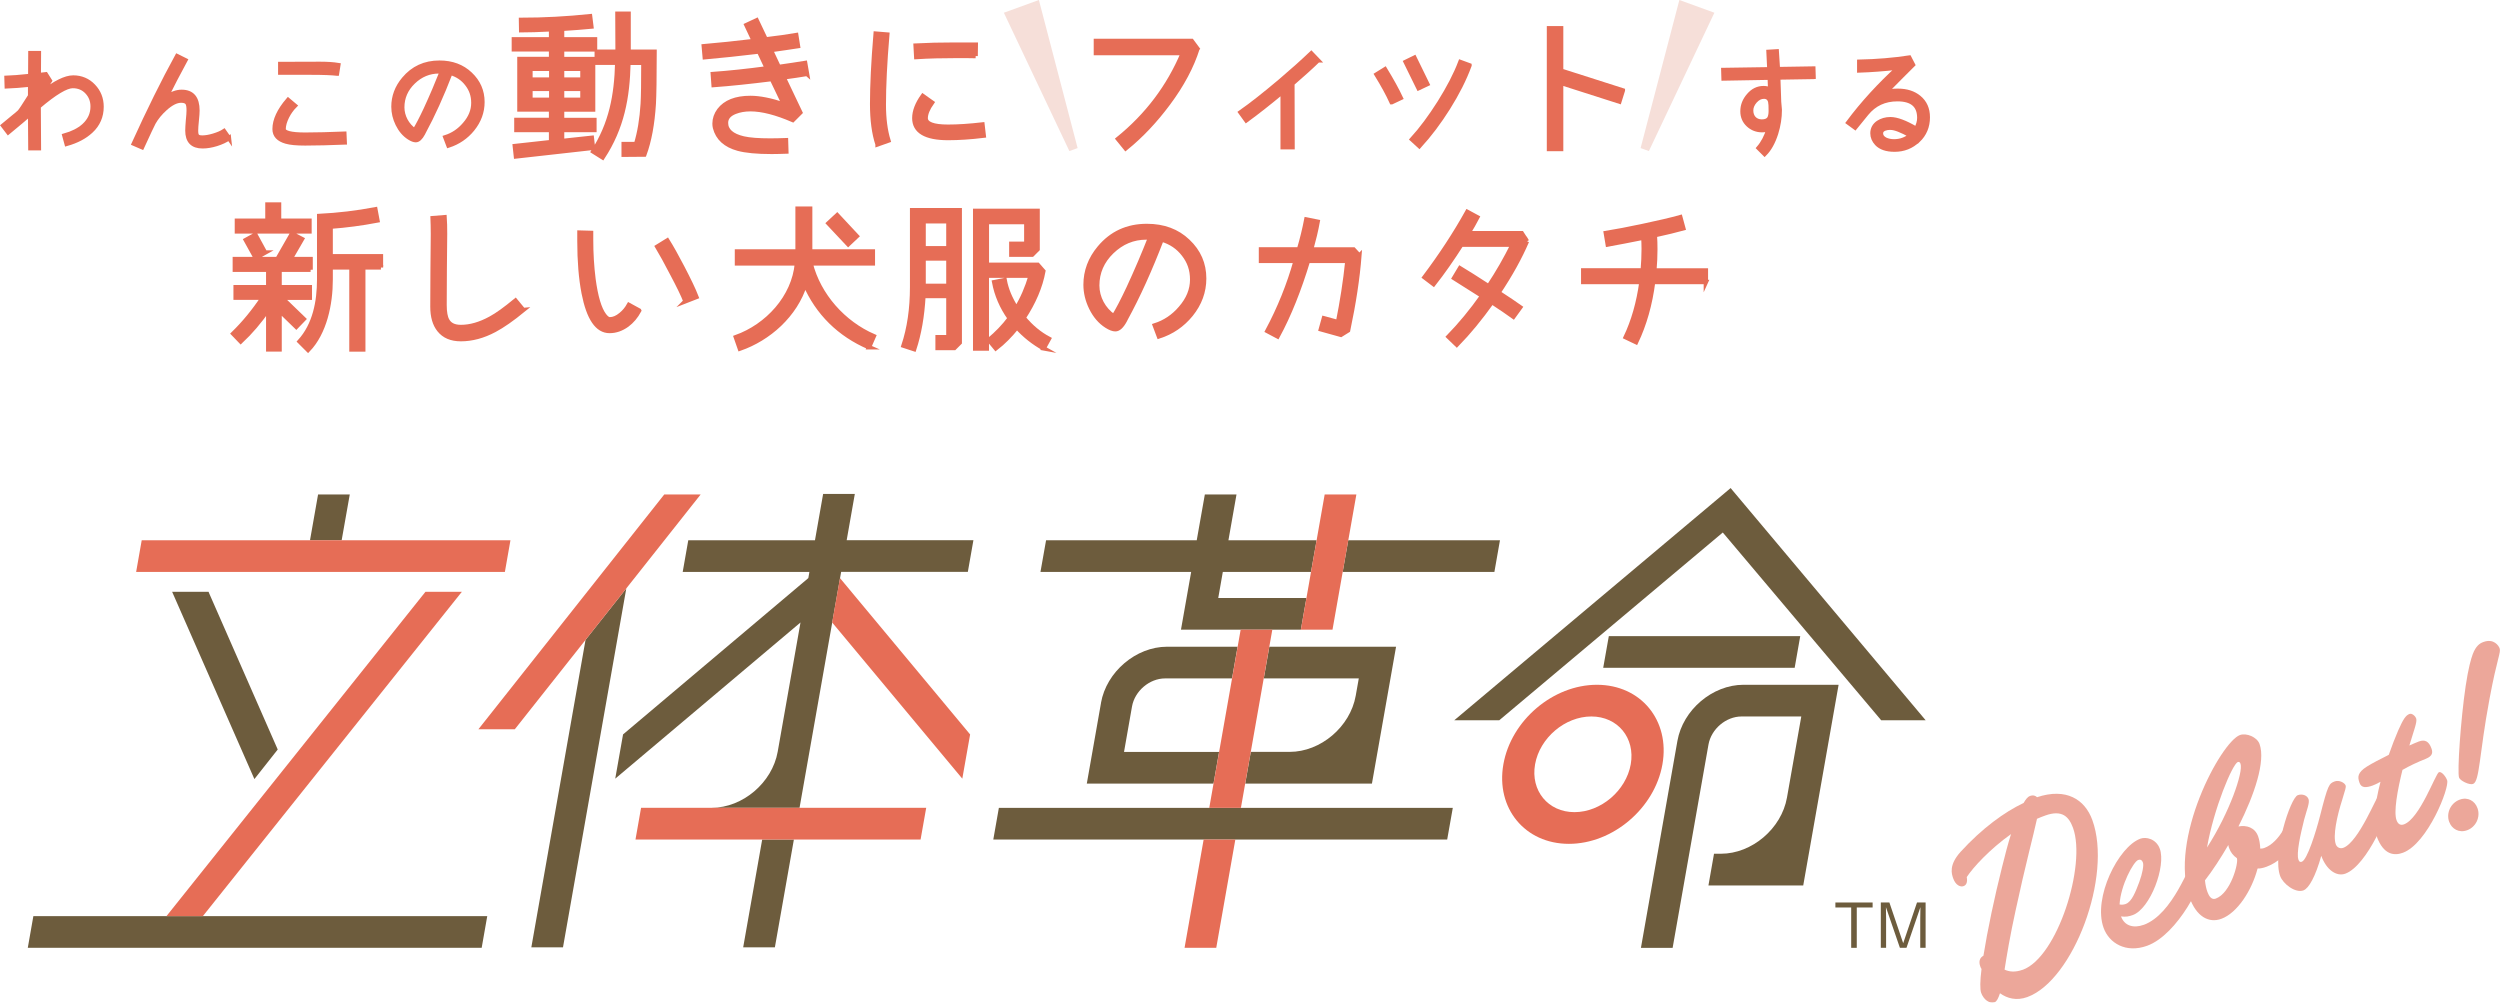 <?xml version="1.0" encoding="UTF-8"?><svg id="_レイヤー_2" xmlns="http://www.w3.org/2000/svg" viewBox="0 0 601.03 241.04"><defs><style>.cls-1{fill:#df6d56;}.cls-2{opacity:.6;}.cls-3,.cls-4{fill:#e66d56;}.cls-5{fill:#f6dfd9;}.cls-6{fill:#6d5c3d;}.cls-4{stroke:#e66d56;stroke-miterlimit:10;stroke-width:1.06px;}</style></defs><g id="_レイヤー_1-2"><g class="cls-2"><path class="cls-1" d="m479.57,240.93c-1.24.45-2.67-.57-3.28-2.25-.29-.81-.27-2.85.09-5.72-.15-.23-.22-.41-.31-.66-.38-1.05-.18-2.04.77-2.53.96-6.04,2.66-14.1,4.47-21.29.71-2.86,1.41-5.57,2.16-7.95-5.08,3.6-9.15,8.04-10.64,10.33.22,1.18-.07,1.92-.76,2.17-.74.27-1.88-.16-2.49-1.83-.43-1.18-1.05-3.27,1.75-6.39,5.17-5.67,10.61-9.62,15.17-11.77.52-.89,1-1.49,1.5-1.67.81-.29,1.38-.08,1.72.29,7.01-2.34,11.5.52,13.3,5.48,4.9,13.46-4.58,38.54-15.62,42.56-2.67.97-4.88.3-6.58-.91-.41,1.2-.76,1.96-1.26,2.14Zm6.72-7.78c8.37-3.05,15.32-25.24,12.09-34.11-.97-2.67-2.61-4.46-6.7-2.97-.68.25-1.36.5-1.96.78-.89,4.12-2.79,11.06-5.16,22.1-1.32,6.03-2.09,10.66-2.64,14.16,1.1.51,2.5.7,4.36.03Z"/><path class="cls-1" d="m515.37,222.35c7.13-2.6,11.01-14.89,12-15.26.5-.18,1.52.71,1.97,1.95.88,2.42-5.75,15.65-13.13,18.33-5.15,1.87-9.16-.67-10.47-4.27-2.64-7.25,3.56-19.55,8.83-21.47,1.36-.5,3.8.02,4.68,2.44,1.51,4.16-2.28,14.38-6.5,15.92-.93.34-1.72.49-2.83.33.83,2.29,3.02,2.9,5.44,2.02Zm-4.29-5.04c1.43-.52,2.36-2.97,3.22-5.24.78-2.11,1.12-4.06.89-4.68-.27-.74-.71-.8-1.15-.64-1.12.41-4.2,6.02-4.47,10.69.46.11,1,.06,1.5-.12Z"/><path class="cls-1" d="m534.02,220.9c-3.1,1.13-6.01-.69-7.57-4.97-5.12-14.08,7.47-37.55,12.06-39.22,1.55-.56,4.1.47,4.71,2.15,1.49,4.09-1.19,12.16-5.07,19.83,1.97-.37,3.95.25,4.72,2.35.32.87.49,1.93.52,2.97.29.03.63-.02.94-.13,3.97-1.44,5.88-7.2,6.56-7.45.31-.11,1.16.28,1.58,1.46.77,2.11-2.11,8.49-7.56,10.48-.68.25-1.45.46-2.16.43-1.38,5.28-4.88,10.7-8.73,12.1Zm1.92-16.92c-.09-.25-.2-.56-.23-.83-1.85,3.2-3.8,6.16-5.61,8.5.11,1.08.3,2,.6,2.8.36.99.99,1.96,1.98,1.59,3.6-1.31,5.53-8.54,5.1-9.72-.94-.64-1.52-1.48-1.84-2.35Zm2.7-20.37c-.16-.43-.39-.49-.64-.4-1.3.47-5.77,11.16-7.41,20.54,5.39-8.35,8.77-18.15,8.05-20.14Z"/><path class="cls-1" d="m553.79,214.06c-1.98.72-4.93-1.58-5.61-3.44-1.92-5.27,2.43-18.79,4.23-19.45.99-.36,2.23-.04,2.59.95.32.87-.41,2.54-1.04,4.87-.92,3.64-1.93,8.22-1.38,9.7.16.44.37.64.81.48,1.3-.47,3.38-7.13,4.39-11.08,1.9-7.51,2.17-7.74,3.53-8.24.99-.36,2.35.27,2.62,1.01.11.31-.04.86-.85,3.47-1.25,3.9-2.27,8.62-1.52,10.67.25.68.97,1.12,1.78.83,3.78-1.38,8.13-12.79,8.81-13.04.62-.23,1.64,1.02,1.97,1.95.7,1.92-5.01,15.38-10.28,17.3-2.05.75-4.51-.82-5.78-4.29-1.37,4.92-2.98,7.83-4.28,8.3Z"/><path class="cls-1" d="m576.17,197.21c.32.87.89,1.29,1.76.98,3.84-1.4,7.62-12.25,8.42-12.55.62-.23,1.64,1.02,1.97,1.95.63,1.74-4.7,15.26-10.65,17.43-1.98.72-4.62.63-6.29-3.96-1.06-2.91-.42-7.92.92-13.11-.76.42-1.36.71-1.86.89-1.55.56-2.72.64-3.17-.6-.54-1.49-.49-2.49,1.73-3.93,1.31-.83,3.27-1.82,5.29-2.84.76-2.17,1.52-4.13,2.28-5.89,1.2-2.68,1.78-3.6,2.71-3.94.56-.2,1.35.42,1.6,1.1.29.81-.57,2.88-1.64,6.49.78-.35,1.63-.73,2.31-.98,1.43-.52,2.38-.02,2.99,1.65.36.99.32,1.85-1.33,2.52-2.09.83-3.94,1.71-5.63,2.68-1.22,4.94-2.15,10.12-1.42,12.1Z"/><path class="cls-1" d="m588.81,197.59c-.75-2.05.31-4.54,2.55-5.35,1.92-.7,3.62.3,4.25,2.03.79,2.17-.38,4.56-2.48,5.33-1.98.72-3.71-.34-4.31-2.01Zm2.38-10.63c-.47-1.3.37-13.83,1.59-22.07.64-4.23,1.25-6.42,1.71-7.65.76-1.96,1.66-2.57,2.53-2.89,2.54-.93,3.7.9,3.92,1.52.36.99-.59,2.25-2.44,12.2-2.48,13.26-2.34,19.81-3.95,20.4-.87.32-3.09-.77-3.36-1.52Z"/></g><path class="cls-5" d="m396.41,36.32l-1.99-.72L403.74,0l8.42,3.06-15.75,33.26Zm-139.33,0l1.99-.72L249.76,0l-8.42,3.06,15.75,33.26Z"/><path class="cls-4" d="m21.84,31.52c-1.43,1.35-3.38,2.38-5.82,3.07l-.54-1.98c1.92-.54,3.5-1.32,4.68-2.38,1.41-1.29,2.12-2.81,2.12-4.62,0-1.41-.46-2.55-1.35-3.5-.89-.95-2.04-1.43-3.44-1.43-1.58,0-4.33,1.64-8.2,4.93l.06,10.01h-2.04l-.06-8.26c-1.15,1-2.9,2.5-5.28,4.45l-1.23-1.61,2.64-2.18c.32-.23.75-.6,1.29-1.09.32-.34,1.06-1.46,2.58-3.87v-2.73c-2.21.23-4.07.37-5.62.43l-.06-2.04c1.23-.03,3.13-.2,5.71-.46,0-.95,0-2.78.03-5.48h2.04l-.03,5.28,1.69-.2.98,1.55c-.37.54-1.03,1.58-2.04,3.04,3.24-2.55,5.79-3.81,7.66-3.81s3.56.69,4.85,2.07c1.29,1.35,1.95,3.01,1.95,4.96,0,2.32-.86,4.27-2.55,5.85Z"/><path class="cls-4" d="m55.04,33.21c-.8.57-1.81,1.03-3.01,1.41-1.21.37-2.32.55-3.33.55-2.44,0-3.64-1.26-3.64-3.79,0-.54.06-1.35.14-2.41.11-1.06.17-1.86.17-2.41,0-.86-.09-1.43-.26-1.72-.23-.43-.75-.66-1.55-.66-1.15,0-2.41.63-3.82,1.89-1.18,1.06-2.12,2.18-2.81,3.41-.32.57-1.23,2.55-2.78,5.91l-1.98-.86c3.64-8,7.11-15,10.41-21.03l1.98.98c-1.66,3.07-3.24,6.08-4.7,9.04,1.29-.95,2.58-1.43,3.81-1.43,2.52,0,3.79,1.49,3.79,4.48,0,.54-.06,1.35-.17,2.41-.11,1.06-.17,1.86-.17,2.41,0,1.26.26,1.69,1.52,1.69.75,0,1.64-.14,2.7-.46,1.06-.32,1.92-.69,2.52-1.09l1.18,1.69Z"/><path class="cls-4" d="m82.86,34.24c-3.53.14-6.68.23-9.5.23-2.04,0-3.56-.14-4.56-.43-1.86-.52-2.78-1.52-2.78-3.01,0-2.15,1.09-4.48,3.24-7l1.64,1.38c-.75.75-1.38,1.63-1.89,2.64-.54,1.09-.83,2.09-.83,2.98s1.72,1.35,5.19,1.35c2.73,0,5.85-.09,9.41-.23l.09,2.09Zm-1.86-16.55c-1.12-.14-3.21-.23-6.25-.23h-7.37v-2.07l9.5-.03c1.75,0,3.24.09,4.45.29l-.32,2.04Z"/><path class="cls-4" d="m113.59,31.06c-1.52,1.86-3.44,3.18-5.77,3.93l-.75-1.98c1.81-.57,3.36-1.61,4.65-3.13,1.41-1.61,2.09-3.33,2.09-5.14s-.52-3.24-1.52-4.53c-1-1.32-2.32-2.21-3.99-2.7-2.09,5.45-4.25,10.21-6.45,14.26l-.17.34c-.57,1.06-1.15,1.58-1.72,1.58-.43,0-.95-.2-1.58-.6-1.18-.75-2.09-1.84-2.78-3.24-.66-1.35-1-2.75-1-4.19,0-2.44.83-4.68,2.5-6.66,2.18-2.61,5.02-3.93,8.55-3.93,3.01,0,5.48.92,7.4,2.75,1.95,1.84,2.93,4.07,2.93,6.71,0,2.38-.8,4.56-2.38,6.51Zm-8.03-13.91c-2.38,0-4.45.86-6.22,2.58-1.75,1.69-2.64,3.73-2.64,6.08,0,2.18,1.15,4.33,2.98,5.57.72-1.15,1.61-2.84,2.67-5.11,1.46-3.16,2.75-6.2,3.9-9.12h-.69Z"/><path class="cls-4" d="m143.05,11.87h-7.92v2.33h7.46v12.13h-7.46v2.52h7.77v2.41h-7.77v2.64l7.15-.77.27,2.41-18.51,2.07-.27-2.49,8.72-.96v-2.91h-8.34v-2.41h8.34v-2.52h-7.61v-12.13h7.61v-2.33h-8.95v-2.41h8.95v-2.41c-3.02.15-5.43.23-7.19.23l-.04-2.49c5.51,0,11.13-.31,16.6-.88l.31,2.49c-1.84.19-4.17.34-7.04.54v2.52h7.92v2.41Zm-10.52,7.27v-2.6h-5.01v2.6h5.01Zm0,4.86v-2.64h-5.01v2.64h5.01Zm7.5-4.86v-2.6h-4.9v2.6h4.9Zm0,4.86v-2.64h-4.9v2.64h4.9Zm17.33-11.55c0,6.27-.08,10.44-.19,12.51-.31,4.9-1.07,8.95-2.26,12.2l-4.97.04v-2.56h2.98c.84-2.75,1.38-5.97,1.61-9.68.11-1.84.15-5.16.15-9.87h-3.6c-.19,8.42-1.53,15.61-6.2,22.76l-2.26-1.42c4.32-6.66,5.58-13.54,5.78-21.35h-4.93v-2.64h5.01l-.04-9.14h2.68v9.14h6.24Z"/><path class="cls-4" d="m194,17.76c-1.53.27-3.4.54-5.62.84l4.02,8.45-1.8,1.8c-3.98-1.72-7.38-2.6-10.18-2.6-1.42,0-2.64.23-3.71.65-1.45.57-2.18,1.45-2.18,2.64,0,1.84,1.42,3.1,4.21,3.75,1.49.34,3.63.5,6.43.5,1.34,0,2.6-.04,3.79-.08l.08,2.72c-1.26.04-2.45.08-3.52.08-3.6,0-6.27-.27-8.07-.76-3.06-.84-4.9-2.52-5.55-5.05-.08-.31-.11-.65-.11-.99,0-1.15.38-2.22,1.11-3.21,1.49-1.95,3.98-2.95,7.5-2.95,2.22,0,4.93.54,8.11,1.61l-2.95-6.16c-5.24.65-9.91,1.15-14,1.45l-.19-2.64c3.79-.27,8.15-.73,13.01-1.38l-1.91-4.05c-4.78.57-9.14,1.03-13.04,1.38l-.23-2.64c3.63-.31,7.65-.73,12.05-1.26l-1.8-3.83,2.45-1.15,2.18,4.59c2.91-.34,5.36-.69,7.34-1.03l.42,2.64c-1.8.27-3.98.61-6.54.96l1.91,4.06c2.52-.34,4.63-.69,6.35-.96l.46,2.64Z"/><path class="cls-4" d="m210.98,34.71c-.88-2.64-1.3-5.89-1.3-9.72,0-4.44.27-10.06.84-16.91l2.79.23c-.57,6.77-.84,12.39-.84,16.87,0,3.33.38,6.2,1.11,8.61l-2.6.92Zm25.52-2.1c-3.14.38-6.01.57-8.57.57-5.39,0-8.11-1.61-8.11-4.78,0-1.65.69-3.44,2.03-5.32l2.22,1.57c-1.03,1.45-1.53,2.72-1.53,3.75,0,1.38,1.8,2.07,5.39,2.07,2.45,0,5.2-.19,8.26-.54l.31,2.68Zm-1.95-19.13c-1.53-.04-2.95-.04-4.25-.04-3.71,0-7.08.08-10.02.27l-.15-2.75c2.79-.15,5.97-.23,9.52-.23h4.94l-.04,2.75Z"/><path class="cls-4" d="m287.87,11.72c-1.34,4.25-3.67,8.65-7,13.12-3.1,4.17-6.5,7.8-10.25,10.83l-1.84-2.26c7-5.66,12.2-12.55,15.61-20.66h-20.92v-2.91h23.03l1.38,1.87Z"/><path class="cls-4" d="m316.86,14.51c-1.68,1.65-3.75,3.48-6.16,5.58l.04,15.3h-2.37v-13.35c-3.18,2.64-6.08,4.94-8.76,6.89l-1.38-1.91c2.68-1.87,5.81-4.36,9.45-7.42,3.06-2.6,5.58-4.86,7.57-6.77l1.61,1.68Z"/><path class="cls-4" d="m334.57,24.57c-.88-1.95-2.1-4.17-3.63-6.66l2.03-1.26c1.65,2.72,2.91,5.01,3.79,6.89l-2.18,1.03Zm8.57-4.36l-2.1.99-3.1-6.31,2.1-1.03,3.1,6.35Zm10.14-4.48c-1.22,3.33-2.95,6.73-5.16,10.25-2.14,3.4-4.44,6.46-6.89,9.14l-1.76-1.61c2.26-2.49,4.44-5.43,6.62-8.88,2.18-3.48,3.86-6.69,5.01-9.72l2.18.8Z"/><path class="cls-4" d="m390.15,21.74l-.84,2.68-14-4.48v15.88h-2.91V6.79h2.91v10.21l14.84,4.74Z"/><path class="cls-4" d="m435.99,18.49l-8.49.14.14,3.99c0,.4.03,1,.06,1.84l.17,1.95c0,1.86-.29,3.76-.89,5.68-.69,2.15-1.61,3.79-2.75,4.93l-1.43-1.43c1.06-1.23,1.86-2.78,2.41-4.59-.49.2-1.03.29-1.58.29-1.29,0-2.41-.43-3.33-1.29-.92-.86-1.38-1.95-1.38-3.24,0-1.41.49-2.67,1.49-3.82,1-1.18,2.21-1.75,3.56-1.75.54,0,1.09.11,1.61.32l-.11-2.84-11.1.2-.06-2.04,11.07-.17-.2-4.19,2.01-.12c.03.2.09,1.61.23,4.27l8.52-.14.06,2.01Zm-10.38,6c-.2-.83-.72-1.26-1.52-1.26s-1.49.34-2.15,1.06c-.63.72-.95,1.46-.95,2.27,0,1.58,1,2.67,2.58,2.67.83,0,1.41-.23,1.75-.69.26-.4.4-1.03.4-1.86,0-1.12-.03-1.86-.11-2.18Z"/><path class="cls-4" d="m461.12,33.73c-1.55,1.49-3.44,2.24-5.65,2.24-1.92,0-3.36-.49-4.27-1.46-.69-.75-1.03-1.58-1.03-2.47,0-1.06.46-1.92,1.38-2.55.83-.54,1.81-.83,2.93-.83,1.52,0,3.59.77,6.2,2.32.49-.86.75-1.75.75-2.64,0-3.01-1.75-4.5-5.28-4.5-3.07,0-5.54,1.15-7.43,3.47l-2.73,3.36-1.64-1.2c3.47-4.65,7.52-9.07,12.11-13.25-3.56.4-6.71.63-9.47.72v-2.09c4.25-.09,8.26-.43,12.02-1l.89,1.72c-1.46,1.46-3.67,3.64-6.57,6.6.95-.23,1.92-.34,2.93-.34,2.09,0,3.79.55,5.08,1.61,1.41,1.15,2.12,2.73,2.12,4.76,0,2.21-.77,4.07-2.32,5.56Zm-6.66-3.04c-.54,0-1.03.09-1.46.26-.55.26-.8.6-.8,1.09,0,.66.37,1.18,1.12,1.55.6.26,1.26.4,2.04.4,1.52,0,2.84-.49,3.99-1.43-2.21-1.23-3.81-1.86-4.88-1.86Z"/><path class="cls-4" d="m74.48,71.58h-7.27v1.76l1.15-1.15,4.67,4.51-1.8,1.87-4.02-3.9v9.33h-2.72v-9.68c-2.07,3.02-4.28,5.58-6.62,7.77l-1.8-1.87c2.56-2.49,4.93-5.36,7.12-8.65h-6.54v-2.52h7.84v-3.44h2.72v3.44h7.27v2.52Zm.19-6.73h-18.21v-2.56h10.25l3.48-6.08,2.41,1.26-2.79,4.82h4.86v2.56Zm-.27-9.22h-17.44v-2.56h7.34v-3.9h2.79v3.9h7.31v2.56Zm-10.67,5.09l-2.26,1.26-2.37-4.28,2.3-1.26,2.33,4.28Zm27.85,3.56h-4.25v19.74h-2.83v-19.74h-5.01v2.91c0,5.97-1.45,12.81-5.43,16.95l-2.03-2.03c3.67-4.02,4.71-9.6,4.71-14.92v-15.26c4.55-.23,9.03-.76,13.5-1.61l.5,2.68c-3.83.73-7.57,1.22-11.25,1.49v7.12h12.09v2.68Z"/><path class="cls-4" d="m125.81,74.53c-2.68,2.18-4.97,3.79-6.92,4.82-2.72,1.45-5.43,2.18-8.07,2.18-2.33,0-4.05-.73-5.24-2.22-1.07-1.34-1.61-3.18-1.61-5.59,0-1.95,0-4.86.04-8.72.04-3.9.08-6.81.08-8.76,0-1.49-.04-2.75-.08-3.79l2.87-.23c.08,1.11.11,2.41.11,3.98,0,1.87-.04,4.74-.08,8.57-.04,3.79-.04,6.66-.04,8.57,0,1.72.23,2.95.65,3.67.57,1.07,1.65,1.61,3.29,1.61,2.26,0,4.63-.69,7.08-2.03,1.65-.88,3.63-2.33,6.04-4.32l1.87,2.26Z"/><path class="cls-4" d="m153.66,74.68c-.77,1.42-1.72,2.56-2.91,3.44-1.34.96-2.72,1.45-4.21,1.45-2.95,0-5.01-3.02-6.2-9.07-.69-3.56-1.03-7.73-1.03-12.55v-2.03l2.79.08v1.68c0,3.25.19,6.39.57,9.41.57,4.25,1.42,7.15,2.6,8.72.5.65.92.96,1.34.96.88,0,1.76-.38,2.68-1.15.8-.65,1.42-1.42,1.91-2.3l2.45,1.34Zm11.13-2.26c-.57-1.49-1.64-3.67-3.14-6.5-1.49-2.87-2.68-5.05-3.63-6.62l2.41-1.49c1.03,1.65,2.22,3.79,3.6,6.43,1.57,3.02,2.72,5.39,3.4,7.15l-2.64,1.03Z"/><path class="cls-4" d="m208.93,83.48c-7.12-3.06-12.36-8.22-15.38-15.19-2.33,7.5-8.76,13.12-15.68,15.53l-.96-2.75c7.54-2.68,13.96-9.6,14.69-17.75h-14.42v-2.87h14.57v-10.29h3.02v10.29h15.07v2.87h-14.96c1.95,7.73,7.92,14.38,15.19,17.52l-1.15,2.64Zm-2.95-26.7l-2.07,1.95-4.74-5.05,2.1-1.95,4.71,5.05Z"/><path class="cls-4" d="m230.73,82.37l-1.3,1.3h-4.02v-2.6h2.6v-9.91h-6.01c-.27,4.9-1.03,9.14-2.22,12.78l-2.56-.84c1.38-4.17,2.07-8.84,2.07-14.08v-18.48h11.44v31.83Zm-2.72-22.68v-6.5h-5.97v6.5h5.97Zm0,9.03v-6.58h-5.97v6.58h5.97Zm22.91,15.03c-2.41-1.34-4.55-3.02-6.43-5.09-1.57,1.95-3.25,3.67-5.09,5.09l-1.65-1.99c1.87-1.57,3.56-3.29,5.01-5.24-1.95-2.72-3.17-5.62-3.75-8.68l2.52-.5c.42,2.3,1.38,4.55,2.83,6.81,1.42-2.29,2.56-4.93,3.44-7.88h-10.56v17.52h-2.79v-33.09h15v9.22l-1.3,1.3h-5.01v-2.6h3.6v-5.24h-9.49v10.29h12.24l1.34,1.53c-.69,3.75-2.3,7.5-4.74,11.21,1.8,2.18,3.83,3.86,6.08,5.05l-1.26,2.29Z"/><path class="cls-4" d="m286.31,75.64c-2.03,2.49-4.59,4.25-7.69,5.24l-.99-2.64c2.41-.77,4.48-2.14,6.2-4.17,1.87-2.14,2.79-4.44,2.79-6.85s-.69-4.32-2.03-6.04c-1.34-1.76-3.1-2.95-5.32-3.6-2.79,7.27-5.66,13.62-8.61,19.01l-.23.46c-.77,1.42-1.53,2.1-2.29,2.1-.57,0-1.26-.27-2.1-.8-1.57-.99-2.79-2.45-3.71-4.32-.88-1.8-1.34-3.67-1.34-5.58,0-3.25,1.11-6.24,3.33-8.88,2.91-3.48,6.69-5.24,11.4-5.24,4.02,0,7.31,1.22,9.87,3.67,2.6,2.45,3.9,5.43,3.9,8.95,0,3.17-1.07,6.08-3.17,8.68Zm-10.71-18.55c-3.18,0-5.93,1.15-8.3,3.44-2.33,2.26-3.52,4.97-3.52,8.11,0,2.91,1.53,5.78,3.98,7.42.96-1.53,2.14-3.79,3.56-6.81,1.95-4.21,3.67-8.26,5.2-12.16h-.92Z"/><path class="cls-4" d="m326.81,61.45c-.42,5.47-1.34,11.44-2.72,17.98l-1.72,1.07-4.82-1.34.73-2.64,3.4.92c.99-4.94,1.76-9.83,2.26-14.73h-9.49c-2.1,6.92-4.51,13.01-7.31,18.17l-2.45-1.3c2.95-5.51,5.2-11.13,6.81-16.87h-8.34v-2.75h9.14c.77-2.6,1.34-5.01,1.76-7.19l2.72.54c-.38,2.1-.92,4.32-1.57,6.66h10.21l1.38,1.49Z"/><path class="cls-4" d="m367.09,58c-1.65,3.86-3.94,8-6.85,12.36,2.3,1.49,4.06,2.68,5.24,3.52l-1.64,2.26c-1.11-.8-2.83-1.99-5.16-3.52-2.79,3.9-5.58,7.31-8.45,10.25l-1.99-1.91c2.83-2.91,5.55-6.2,8.11-9.83l-6.77-4.28,1.42-2.37c1.65.99,3.94,2.45,6.89,4.36,2.22-3.33,4.13-6.69,5.78-10.02h-12.36c-2.22,3.48-4.44,6.66-6.66,9.49l-2.18-1.65c3.94-5.24,7.38-10.48,10.29-15.72l2.41,1.3c-.65,1.26-1.38,2.52-2.18,3.83h12.85l1.26,1.95Z"/><path class="cls-4" d="m410.12,67.8h-12.7c-.69,5.39-2.07,10.21-4.09,14.46l-2.49-1.19c1.84-3.86,3.1-8.26,3.79-13.27h-14v-2.79h14.31c.15-1.8.23-3.52.23-5.16,0-.92-.04-1.84-.08-2.72-3.37.69-6.24,1.22-8.57,1.65l-.46-2.75c2.41-.38,5.39-.96,8.99-1.72,3.63-.77,6.58-1.45,8.91-2.1l.73,2.68c-1.8.5-4.05,1.03-6.85,1.65.08,1.11.11,2.26.11,3.44,0,1.61-.08,3.29-.23,5.05h12.39v2.79Z"/><polygon class="cls-6" points="84.09 118.87 76.47 118.87 74.53 129.88 82.14 129.88 84.09 118.87"/><polygon class="cls-6" points="8.02 220.25 6.68 227.87 115.8 227.87 117.14 220.25 8.02 220.25"/><polygon class="cls-6" points="50.29 142.65 50.14 142.27 41.38 142.27 61.16 187.3 66.77 180.19 50.29 142.65"/><polygon class="cls-6" points="140.77 153.83 127.74 227.75 135.35 227.75 150.57 141.46 140.77 153.83"/><path class="cls-6" d="m419.14,164.63c-7.45,0-14.56,6.04-15.87,13.5l-8.77,49.75h7.62l8.62-48.88c.66-3.73,4.21-6.75,7.94-6.75h14.37l-3.44,19.5c-1.31,7.45-8.42,13.5-15.87,13.5h-1.67l-1.34,7.62h22.79l8.5-48.23h-22.86Z"/><polygon class="cls-6" points="432.8 152.93 386.78 152.93 385.43 160.55 431.46 160.55 432.8 152.93"/><polygon class="cls-6" points="416.51 117.87 416.07 117.33 349.62 173.16 360.44 173.16 414.18 128.02 452.26 173.16 462.95 173.16 416.51 117.87"/><polygon class="cls-6" points="178.67 227.75 186.29 227.75 190.86 201.83 183.24 201.83 178.67 227.75"/><path class="cls-6" d="m203.55,129.88l1.96-11.13h-7.62l-1.96,11.13h-30.46l-1.34,7.62h30.46l-.26,1.48-44.54,37.58-1.88,10.64,44.54-37.55-5.48,31.06c-1.31,7.45-8.42,13.49-15.87,13.49h13.5,0s7.62,0,7.62,0l7.86-44.56,1.88-10.67.26-1.48h30.46l1.34-7.62h-30.46Z"/><polygon class="cls-6" points="314.08 143.77 292.88 143.77 293.98 137.5 315.18 137.5 316.53 129.88 295.33 129.88 297.27 118.87 289.66 118.87 287.71 129.88 251.49 129.88 250.14 137.5 286.37 137.5 283.92 151.38 298.27 151.38 305.88 151.38 312.74 151.38 314.08 143.77"/><path class="cls-6" d="m303.82,163.1h22.85l-.74,4.17c-1.32,7.45-8.42,13.49-15.87,13.49h-9.35l-1.34,7.62h30.46l5.8-32.9h-30.46s-1.34,7.62-1.34,7.62Z"/><polygon class="cls-6" points="322.8 137.5 359.27 137.5 360.61 129.88 324.14 129.88 322.8 137.5"/><path class="cls-6" d="m264.7,168.98l-3.42,19.41h30.46l1.34-7.62h-22.85l1.92-10.92c.66-3.73,4.21-6.75,7.94-6.75h16.1l1.34-7.62h-16.97c-7.45,0-14.56,6.04-15.87,13.5Z"/><polygon class="cls-6" points="298.33 194.22 290.72 194.22 240.14 194.22 238.8 201.84 289.37 201.84 296.99 201.84 347.92 201.84 349.27 194.22 298.33 194.22"/><polygon class="cls-3" points="34.07 129.88 32.73 137.5 121.38 137.5 122.72 129.88 34.07 129.88"/><polygon class="cls-3" points="111.04 142.27 102.29 142.27 40.02 220.25 48.77 220.25 111.04 142.27"/><polygon class="cls-3" points="168.45 118.87 159.7 118.87 115.01 175.33 123.76 175.33 168.45 118.87"/><path class="cls-3" d="m383.92,164.63c-10.56,0-20.63,8.56-22.49,19.12-1.86,10.56,5.19,19.12,15.75,19.12s20.63-8.56,22.49-19.12c1.86-10.56-5.19-19.12-15.75-19.12Zm-5.4,30.62c-6.34,0-10.59-5.16-9.47-11.5,1.12-6.34,7.19-11.5,13.53-11.5s10.59,5.16,9.47,11.5c-1.12,6.34-7.19,11.5-13.53,11.5Z"/><polygon class="cls-3" points="200.06 149.65 231.35 187.2 233.23 176.57 201.94 138.98 200.06 149.65"/><polygon class="cls-3" points="192.2 194.21 184.59 194.21 154.12 194.21 152.78 201.83 183.24 201.83 190.86 201.83 221.32 201.83 222.67 194.21 192.2 194.21"/><polygon class="cls-3" points="318.47 118.87 316.53 129.88 316.53 129.88 315.18 137.5 315.18 137.5 314.62 140.73 312.74 151.38 320.35 151.38 326.09 118.87 318.47 118.87"/><polygon class="cls-3" points="284.78 227.87 292.4 227.87 296.99 201.84 289.37 201.84 284.78 227.87"/><polygon class="cls-3" points="305.88 151.38 298.27 151.38 290.72 194.22 298.33 194.22 305.88 151.38"/><path class="cls-6" d="m446.39,218.17v9.7h-1.34v-9.7h-3.8v-1.2h8.95v1.2h-3.8Z"/><path class="cls-6" d="m458.35,227.87h-1.59l-3.36-9.78c.01.37.04,2.28.04,2.73v7.05h-1.27v-10.9h2.06l3.32,9.79,3.32-9.79h2.07v10.9h-1.29v-7.05c0-.46.03-2.37.04-2.73l-3.35,9.78Z"/></g></svg>